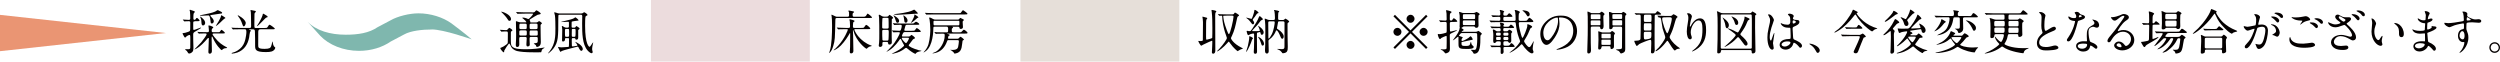 <?xml version="1.0" encoding="UTF-8"?>
<svg xmlns="http://www.w3.org/2000/svg" viewBox="0 0 590.5 14.53">
  <defs>
    <style>
      .cls-1 {
        fill: #5fa59a;
      }

      .cls-1, .cls-2 {
        mix-blend-mode: multiply;
        opacity: .8;
      }

      .cls-3 {
        fill: #e6dfd9;
      }

      .cls-4 {
        isolation: isolate;
      }

      .cls-5 {
        fill: #ecdcdd;
      }

      .cls-6 {
        fill: #040000;
      }

      .cls-2 {
        fill: #e47b50;
      }
    </style>
  </defs>
  <g class="cls-4">
    <g id="s55">
      <g>
        <g>
          <path class="cls-6" d="M329.49,11.56l-.36-.36,3.68-3.67-3.68-3.67.36-.36,3.67,3.68,3.67-3.68.36.36-3.68,3.67,3.68,3.67-.36.36-3.67-3.68-3.67,3.68ZM331.02,7.52c0,.51-.42.94-.94.94s-.95-.42-.95-.94.43-.94.95-.94.94.43.94.94ZM334.11,4.44c0,.5-.41.94-.94.94s-.94-.43-.94-.94.43-.95.94-.95.94.43.94.95ZM334.11,10.6c0,.51-.41.95-.94.95s-.94-.43-.94-.95.43-.94.94-.94.94.43.94.94ZM337.2,7.52c0,.51-.42.94-.95.94s-.94-.42-.94-.94.43-.94.94-.94.95.43.95.94Z"/>
          <path class="cls-6" d="M342.91,5.19c-.29,0-.46,0-.46.34,0,.23.02,1.27.02,1.49,0,.29,0,.44.2.44.06,0,1.44-.35,1.45-.35.02,0,.05,0,.05.03,0,.07-.76.45-1.34.71-.31.15-.39.23-.39.51,0,.08.03,3.14.03,3.17,0,.54-.18.77-.56.94-.22.1-.39.14-.46.14s-.15-.08-.26-.23c-.12-.17-.45-.51-.73-.58-.05-.01-.17-.05-.17-.1,0-.04.06-.06.08-.06.01,0,.6.02.71.02.09,0,.56,0,.6-.26.03-.18.03-2.28.03-2.52s0-.4-.15-.4c-.05,0-1.07.43-1.11.48-.22.24-.24.26-.32.26-.28,0-.53-.92-.53-1.09,0-.09.05-.1.09-.1.06,0,.27.03.33.03.34,0,1.39-.26,1.5-.32.17-.07.19-.15.19-.44v-1.77c0-.29-.15-.36-.36-.36-.1,0-.6.01-.83.03-.05,0-.2.02-.25.02-.03,0-.06-.02-.09-.07l-.23-.26s-.05-.06-.05-.08c0-.01.01-.02.05-.02.22,0,1.21.07,1.42.07.31,0,.33-.15.33-.35,0-.67,0-.88-.03-1.34-.01-.11-.11-.59-.11-.69,0-.03.03-.09.11-.09.05,0,1.19.24,1.19.45,0,.1-.06.14-.31.33-.08.08-.1.37-.1.44-.01.09-.01.84-.01.93,0,.07,0,.32.29.32.17,0,.24-.06.33-.2.2-.32.23-.35.33-.35.18,0,.82.55.82.73,0,.06-.06.09-.15.11-.1.02-.28.02-.57.02h-.6ZM348.07,3.05c.16,0,.2,0,.33-.07.27-.15.31-.17.36-.17.09,0,.74.37.74.55,0,.07-.05.1-.19.22-.06.06-.08.08-.09.14-.01.09-.02.67-.02.85,0,.23.03,1.2.03,1.41,0,.1,0,.59-.52.59-.22,0-.25-.06-.4-.26-.06-.08-.14-.08-.31-.08h-2.11c-.25,0-.27.02-.49.23-.03.03-.23.1-.23.14,0,.05.08.08.11.1.07.02.44.24.44.36,0,.09-.08.15-.24.22-.22.09-.23.1-.23.16,0,.07.02.07.23.07h3.03c.17,0,.28,0,.44-.09.07-.06.18-.12.23-.12.11,0,.84.56.84.67,0,.07-.07.14-.12.18-.19.16-.23.23-.23.5,0,1.91,0,4.04-1.44,4.04-.15,0-.16-.03-.32-.32-.06-.09-.16-.26-.26-.34-.19-.16-.22-.18-.22-.22,0-.04.09-.04.11-.04.1,0,.54.02.64.02.24,0,.44,0,.57-.57.16-.69.18-1.71.18-2.15,0-.11-.01-.88-.03-1.02-.05-.24-.16-.24-.56-.24h-2.98c-.23,0-.29.03-.41.17-.07.07-.34.37-.34.42,0,.08.02.09.32.18.17.06.59.19.59.29,0,.03-.15.2-.18.23-.09.1-.12.17-.12.36,0,.1,0,.23.15.23.12,0,.96-.35,1.54-.77.07-.06.36-.36.44-.36.14,0,.5.58.5.7,0,.17-.12.18-.41.2-.36.08-1.19.27-1.59.35-.48.1-.53.11-.56.12-.08.03-.09.14-.09.2,0,.67.1.73,1.09.73.82,0,.87-.19.99-.6.02-.09.1-.38.15-.38.06,0,.1.48.14.55.07.14.1.18.45.51.05.04.08.1.08.14,0,.49-1.16.49-1.63.49-1.66,0-1.97-.11-1.97-1.09,0-.24,0-1.5-.01-1.63,0-.07,0-.18-.1-.18-.09,0-1.02.87-1.21.87-.01,0-.02-.01-.02-.02,0-.02.71-.99.81-1.11.12-.18.74-1.04.77-1.64.01-.04.06-.24.06-.28,0-.02-.05-.2-.05-.25,0-.08.03-.48.03-.56,0-.19,0-1.84-.01-1.96-.01-.1-.03-.34-.06-.43-.02-.12-.08-.36-.08-.37,0-.05.03-.11.11-.11.11,0,.57.2.66.23.16.04.23.04.35.04h2.32ZM345.95,3.36c-.27,0-.39,0-.41.19-.01.05-.01.4-.01.59,0,.37.08.37.42.37h2.06c.26,0,.37,0,.41-.19.01-.06.01-.4.01-.59,0-.35-.05-.37-.42-.37h-2.06ZM347.96,5.92c.32,0,.45,0,.45-.24,0-.11,0-.65-.01-.69-.03-.17-.12-.17-.44-.17h-1.98c-.31,0-.34,0-.4.07-.06.06-.06.11-.06.61,0,.42.02.42.45.42h1.98Z"/>
          <path class="cls-6" d="M353.86,5.22c-1,0-1.27.02-1.44.03-.03,0-.2.02-.24.02s-.06-.02-.1-.07l-.22-.26q-.05-.06-.05-.08s.01-.02.03-.02c.22,0,.54.03.75.04.76.02.84.03,1.46.03.33,0,.33-.19.33-.57,0-.17,0-.37-.31-.37-.26,0-.96.02-1.28.05-.03,0-.15.01-.17.01-.03,0-.06-.02-.1-.07l-.22-.26q-.04-.06-.04-.08s.01-.02.03-.02c.08,0,.44.03.51.03.43.02,1.18.04,1.26.04.32,0,.32-.2.32-.43s0-.33-.03-.45c-.01-.06-.12-.29-.12-.35,0-.08.09-.09.15-.09.11,0,.92.2.92.41,0,.05-.18.17-.19.22-.03.09-.03.28-.03.4,0,.31.25.31.35.31h.25c.15,0,.25,0,.41-.2.23-.31.32-.35.39-.35.19,0,.75.54.75.71,0,.14-.07.14-.65.14h-1.15c-.33,0-.35.18-.35.33,0,.46,0,.61.34.61h2.26c.11,0,.31,0,.31-.28,0-.51-.02-1.36-.1-1.8-.01-.07-.12-.35-.12-.42,0-.06.03-.07.09-.07.2,0,1.13.26,1.13.52,0,.07-.23.29-.24.35-.05.19-.05.91-.05,1.13,0,.41,0,.57.35.57h.95c.53,0,.59,0,.76-.23.34-.44.37-.5.49-.5.16,0,.92.65.92.84,0,.18-.18.18-.53.18h-2.6c-.11,0-.31,0-.31.28,0,.74.31,1.93.54,2.7.11.36.23.75.33.75.22,0,1.15-2.4,1.15-2.83,0-.03-.03-.19-.03-.25,0-.09.06-.15.14-.15.11,0,1.03.34,1.03.61,0,.12-.08.17-.34.31-.09.04-.31.59-.39.78-.28.73-.66,1.41-1.08,2.06-.05.07-.09.16-.09.26,0,.25.84,1.39,1.18,1.39.24,0,.32-.07.87-1.07.02-.05.14-.31.17-.31s.05.07.05.12c0,.11-.12.61-.14.73-.04.29-.1.68-.1.91,0,.17.02.24.17.63.02.06.02.09.02.14,0,.19-.2.33-.37.33-.57,0-1.73-1.25-2.19-1.96-.07-.1-.15-.2-.24-.2-.07,0-.14.07-.2.14-1.19,1.28-2.48,1.85-2.6,1.85-.01,0-.06,0-.07-.03.2-.15.65-.48.87-.67.66-.53,1.64-1.7,1.64-2,0-.11-.24-.67-.28-.79-.4-1.09-.63-2.27-.75-3.43-.02-.29-.17-.29-.34-.29h-3.82ZM355.45,9.75c-.35,0-.35.22-.35.48,0,.42,0,.57.36.57h.5c.34,0,.53,0,.69-.24.22-.34.25-.37.32-.37.19,0,.79.57.79.77,0,.14-.07.14-.69.14h-1.62c-.29,0-.34.11-.34.31,0,.12.05.63.05.75,0,.1,0,.58-.46.58-.25,0-.25-.27-.25-.39,0-.14.02-.75.02-.87,0-.37-.1-.37-.59-.37-.66,0-1.1.02-1.27.03-.03,0-.2.02-.24.02s-.06-.02-.1-.07l-.22-.26q-.05-.06-.05-.08s.01-.02.03-.02c.07,0,.35.02.41.03.54.02,1.08.05,1.62.05.39,0,.42-.09.42-.58,0-.34-.02-.46-.35-.46h-.43c-.09,0-.22,0-.29.12-.08.1-.2.27-.44.27-.28,0-.28-.42-.28-.59,0-.21.03-1.13.03-1.33,0-.29-.02-.48-.07-.82,0-.02-.05-.28-.05-.31,0-.1.02-.14.12-.14.2,0,.39.14.58.28.18.15.27.15.37.15h.44c.23,0,.34-.07.34-.36,0-.24-.03-.41-.29-.41-.95,0-1.29.01-1.43.02-.03,0-.31.03-.33.03-.05,0-.07-.03-.1-.08l-.22-.26s-.06-.06-.06-.07c0-.02.02-.03.05-.03.05,0,.6.05.71.05.66.03.86.03,1.38.03.1,0,.26,0,.26-.24,0-.1-.03-.27-.08-.42-.02-.03-.08-.19-.08-.23,0-.06.06-.08.11-.08.45,0,.91.21.91.37,0,.08-.03.11-.16.24-.02.03-.03.12-.03.16,0,.19.19.19.29.19h.75c.15,0,.22,0,.34-.1.07-.06.31-.41.39-.41.18,0,.76.5.76.68,0,.14-.07.14-.69.14h-1.54c-.27,0-.33.11-.33.39,0,.33.12.38.37.38h.39c.1,0,.25,0,.36-.12.18-.19.25-.27.34-.27s.66.35.66.52c0,.09-.01.11-.17.28-.07.08-.07.15-.07.75,0,.14.02,1.07.02,1.11,0,.36-.29.46-.4.46-.18,0-.24-.1-.33-.26-.04-.08-.1-.12-.29-.12h-.51ZM353.69,7.7c-.29,0-.33.14-.33.32,0,.25,0,.4.33.4h.44c.29,0,.34-.12.34-.32,0-.25,0-.4-.34-.4h-.44ZM353.69,8.72c-.29,0-.31.11-.31.36,0,.34.07.37.31.37h.48c.27,0,.31-.08.31-.37,0-.32-.07-.36-.32-.36h-.46ZM355.95,8.42c.19,0,.35-.01.35-.35s-.14-.36-.35-.36h-.51c-.25,0-.35.07-.35.36,0,.35.17.35.35.35h.51ZM355.94,9.46c.17,0,.35,0,.35-.37,0-.34-.16-.36-.35-.36h-.5c-.19,0-.35.02-.35.36s.14.37.35.37h.5ZM361.32,3.41c0,.34-.29.46-.4.46-.16,0-.18-.06-.52-.6-.16-.26-.61-.62-.75-.74-.03-.02-.05-.06-.05-.07,0-.03.06-.03.14-.03.05,0,.27.01.66.1.18.03.92.2.92.87Z"/>
          <path class="cls-6" d="M368.22,4.28s.02.08.02.12c.05.36.11.73.11,1.22,0,.76-.17,1.81-1.17,3.32-.91,1.38-1.49,1.66-1.94,1.66-.75,0-1.42-1.17-1.42-2.55,0-.6.12-1.75,1.26-2.89,1.44-1.47,2.96-1.47,3.62-1.47,1.03,0,1.51.2,1.83.36,1.22.6,1.97,1.81,1.97,3.3s-.85,3.29-2.86,3.99c-.96.34-1.71.42-1.88.42-.05,0-.11-.01-.11-.08,0-.03.02-.04.31-.16,1.18-.46,3.64-1.44,3.64-4.26,0-.44-.05-3.14-3.14-3.14-.23,0-.24.09-.24.16ZM364.53,7.76c0,.74.29,1.75.99,1.75.33,0,.6-.14,1.38-1.32.6-.92,1.11-2.18,1.11-3.3,0-.68-.05-.74-.19-.74-1.08,0-3.29,1.46-3.29,3.61Z"/>
          <path class="cls-6" d="M377.69,3.09c.12,0,.19,0,.32-.12.11-.12.2-.21.31-.21.12,0,.69.42.69.58,0,.06-.18.23-.22.27-.08.1-.08.19-.08.5s.06,1.74.06,2.06c0,.62-.32.74-.48.74-.27,0-.31-.22-.33-.4-.03-.24-.16-.24-.37-.24h-1.41c-.18,0-.36,0-.42.15-.03.08-.03.6-.03.8,0,.52,0,2.44.01,2.87.01.25.05,1.45.05,1.72,0,.2,0,.82-.59.82-.29,0-.29-.32-.29-.4,0-.03.01-.31.01-.45.11-3.37.11-4.12.11-5.36,0-.69,0-2.39-.01-2.54-.01-.09-.07-1.03-.07-1.04,0-.04,0-.11.05-.11.16,0,.46.17.53.2.29.16.33.17.49.17h1.68ZM376.07,4.82c-.23,0-.34,0-.34.23v.66c0,.25.09.25.34.25h1.6c.23,0,.34,0,.34-.23v-.65c0-.25-.09-.26-.34-.26h-1.6ZM376.07,3.39c-.26,0-.33,0-.33.28v.61c0,.24.1.24.33.24h1.62c.26,0,.33,0,.33-.29v-.61c0-.23-.1-.23-.33-.23h-1.62ZM380.2,7.66c.15,0,.19-.02.26-.1.09-.1.22-.23.32-.23.11,0,.67.37.67.58,0,.07-.05.11-.07.15-.11.15-.15.18-.16.34-.03.29,0,2.09,0,2.36,0,.31,0,.45-.1.58-.15.17-.36.25-.48.25-.25,0-.25-.24-.25-.41,0-.27-.15-.27-.37-.27h-1.41c-.26,0-.32.04-.34.26-.05.34-.24.53-.52.53-.15,0-.26-.06-.26-.41,0-.08.01-.39.02-.49.03-.59.05-.93.05-1.41,0-.06,0-1.15-.03-1.55,0-.05-.03-.29-.03-.35,0-.09.05-.1.1-.1.12,0,.7.27.84.27h1.77ZM378.56,7.96c-.27,0-.29.02-.29.36v.57c.03.16.12.16.29.16h1.6c.17,0,.26,0,.29-.16v-.65c0-.28-.08-.28-.29-.28h-1.6ZM378.58,9.36c-.22,0-.32,0-.32.24v.78c0,.22.11.22.32.22h1.55c.25,0,.32,0,.32-.29,0-.1,0-.73-.01-.78-.03-.16-.08-.16-.31-.16h-1.55ZM382.93,3.07c.11,0,.15,0,.24-.09.14-.15.18-.18.25-.18.09,0,.74.36.74.58,0,.07-.06.12-.12.18-.18.16-.18.19-.18.6,0,1.04.02,6.19.02,7.36,0,.45-.06.73-.45.93-.23.11-.48.18-.53.18-.12,0-.2-.11-.32-.31-.07-.11-.14-.23-.32-.33-.08-.05-.56-.17-.56-.27,0-.06.42-.08.53-.08.74-.03.85-.09.88-.41.01-.11.03-2.96.03-4.58,0-.35-.16-.35-.44-.35h-1.47c-.26,0-.29.06-.33.24-.03.25-.32.36-.52.36-.07,0-.22,0-.27-.22-.01-.07-.01-2.3-.01-2.47s-.06-1.01-.06-1.2c0-.06.02-.19.12-.19.15,0,.36.1.53.18.14.07.17.07.29.07h1.94ZM382.83,4.47c.2,0,.32,0,.32-.25v-.69c-.03-.17-.14-.17-.32-.17h-1.67c-.19,0-.32,0-.32.26,0,.17,0,.63.01.68.02.17.15.17.31.17h1.67ZM382.83,6c.22,0,.32,0,.32-.24v-.75c0-.24-.09-.24-.32-.24h-1.64c-.23,0-.33,0-.33.23v.75c0,.25.09.25.33.25h1.64Z"/>
          <path class="cls-6" d="M386.14,3.2s-.05-.06-.05-.08c0-.01.02-.02.05-.02.08,0,.42.03.5.03.56.03,1.02.04,1.55.04h2.62c.17,0,.2,0,.39-.24.18-.26.2-.28.31-.28.15,0,.85.54.85.67,0,.15-.24.15-.6.15h-.58c-.31,0-.34.16-.34.37,0,.65-.03,3.5-.03,4.08,0,2.22,0,2.46.01,2.9,0,.15.03.82.03.95,0,.15,0,.84-.58.84-.31,0-.31-.22-.31-.35,0-.09.03-.49.03-.57.02-.41.04-.83.04-1.37,0-.83,0-.92-.26-.92-.24,0-2.2.77-2.57,1-.1.07-.49.46-.59.46-.14,0-.59-.96-.59-1.15,0-.09.05-.09.45-.1.85-.01.96-.24,1.01-.43.05-.23.06-3.79.06-4.22,0-.26-.01-1.07-.01-1.15-.01-.11,0-.35-.31-.35-.1,0-.68.04-.76.04-.05,0-.07-.02-.1-.07l-.23-.26ZM388.59,7.51c-.32,0-.32.18-.32.59,0,1.05,0,1.22.37,1.22.15,0,.9-.11,1.15-.24.22-.1.27-.22.27-1.12,0-.27-.01-.45-.34-.45h-1.13ZM388.62,3.47c-.34,0-.34.06-.34,1.09,0,.48,0,.62.32.62h1.18c.31,0,.31-.05.31-1.05,0-.52-.03-.66-.35-.66h-1.11ZM389.72,7.21c.36,0,.36-.06.36-1.04,0-.53,0-.68-.31-.68h-1.17c-.33,0-.33.02-.33,1.32,0,.35.12.41.31.41h1.13ZM391.53,3.79c-.05-.06-.06-.06-.06-.08s.02-.02.05-.02c.08,0,.43.03.5.03.93.05,1.24.05,1.55.05h.94c.15,0,.35,0,.59-.29.08-.09.11-.11.18-.11.12,0,.95.43.95.63,0,.08-.02.09-.16.19-.19.16-.32.6-.4.88-.51,1.87-.69,2.26-1.13,3.19-.12.26-.17.39-.17.5,0,.34.79,1.44,1.79,2.18.1.08.67.44.67.48,0,.07-.59.11-.7.16s-.24.12-.39.26c-.04.04-.09.09-.14.09-.26,0-1.19-1.5-1.47-1.97-.12-.19-.2-.33-.29-.33-.08,0-.1.03-.36.36-1.38,1.76-2.31,2.11-2.35,2.11-.06,0-.1-.03-.1-.1,0-.05.65-.66.77-.78.14-.16,1.54-1.81,1.54-2.44,0-.19-.58-1.76-.65-2.1-.11-.56-.22-1.45-.32-2.01-.08-.49-.18-.54-.35-.54-.02,0-.16.02-.18.02-.05,0-.07-.03-.1-.08l-.22-.27ZM393.56,4.09c-.85,0-.95,0-.95.37,0,.75.9,3.4,1.2,3.4.26,0,1.07-2.72,1.07-3.44,0-.34-.33-.34-.53-.34h-.78Z"/>
          <path class="cls-6" d="M401.22,4.82c-.96,0-1.87,1.59-1.87,2.79,0,.36.06.57.15.84.08.22.1.31.1.43,0,.37-.31.41-.41.41-.52,0-.77-.94-.77-1.84,0-.58.09-1.18.2-1.8.16-.93.17-1.18.17-1.45,0-.4-.07-.57-.15-.7-.02-.04-.19-.27-.19-.29s.14-.08.31-.08c.52,0,.87.45.87.76,0,.14-.2.71-.24.84-.02.09-.25,1.12-.25,1.41,0,.03,0,.16.09.16.06,0,.12-.14.2-.28.12-.25.9-1.68,2.09-1.68.7,0,1.46.37,1.46,2.75,0,1.6-.32,3.41-2.47,4.69-.45.27-.77.37-.82.37-.02,0-.05-.01-.05-.03,0-.03.02-.06.28-.25,1.86-1.41,2.2-2.72,2.2-5.03,0-1.25-.23-2.01-.92-2.01Z"/>
          <path class="cls-6" d="M406.82,11.81c-.34,0-.34.15-.35.37-.01.21-.22.43-.53.43s-.33-.12-.33-.35c0-.1.01-.65.02-.78.05-1.12.06-1.58.06-2.23,0-.92.06-5.52-.07-6.09-.02-.08-.09-.41-.09-.45s.05-.04.07-.04c.1,0,.16.03.7.29.18.08.35.16.65.16h6.31c.2,0,.33-.07.41-.14.03-.04.2-.28.26-.28.16.08.93.5.93.67,0,.08-.06.11-.14.15-.15.08-.15.11-.16.31-.01.42-.01,1.79-.01,2.71,0,.86.09,4.72.09,5.5,0,.53-.46.58-.65.58-.08,0-.24,0-.24-.34,0-.19,0-.45-.32-.45h-6.62ZM413.44,11.5c.09,0,.27,0,.33-.19.02-.1.02-5.21.02-5.54,0-.6,0-2.13-.04-2.21-.08-.14-.2-.15-.31-.15h-6.67c-.09,0-.27.01-.33.2-.02.09-.02,5.28-.02,5.62,0,.61,0,1.97.02,2.08.05.19.24.19.33.19h6.67ZM406.9,4.14s1.46.88,1.46,1.78c0,.41-.23.75-.43.75-.29,0-.36-.44-.39-.66-.07-.59-.42-1.43-.57-1.66-.08-.11-.1-.15-.1-.18,0-.01,0-.03.02-.03ZM408.16,6.7c.09,0,.61.15,1.28.48.16.08.9.49,1,.49.16,0,.43-.51.63-.91.4-.76.99-2,.99-2.67,0-.11,0-.18.07-.18.06,0,.76.33.85.37.12.06.27.12.27.24,0,.09-.08.15-.22.21-.18.1-.19.11-.33.45-.43,1.09-.73,1.55-1.48,2.62-.08.1-.15.19-.15.28,0,.12.11.23.2.31.67.59,1.5,1.41,1.5,1.93,0,.09,0,.44-.39.44-.24,0-.29-.06-1.17-1.27-.16-.21-.53-.73-.68-.73-.08,0-.11.03-.39.33-1.33,1.41-2.72,2-2.77,2-.02,0-.05-.01-.05-.04,0-.02.32-.29.36-.33,1.42-1.22,2.3-2.21,2.3-2.45,0-.29-1.92-1.51-1.92-1.54.01-.02.02-.03.07-.03ZM408.98,3.9s.02-.02.03-.02c.08,0,1.56.49,1.56,1.49,0,.23-.09.53-.39.53s-.35-.23-.51-.77c-.12-.41-.49-.93-.54-1.01-.02-.02-.12-.14-.14-.17-.01-.01-.02-.03-.02-.04Z"/>
          <path class="cls-6" d="M418.96,11.27c0,.25-.11.46-.37.46-.57,0-1.13-1.13-1.13-2.89,0-.67.06-1.21.29-2.22.32-1.39.34-1.45.34-1.8,0-.38-.06-.58-.26-.94-.03-.07-.22-.33-.22-.4s.14-.09.2-.09c.64,0,1.2,1.13,1.2,1.34,0,.09-.5,1.48-.59,1.77-.23.75-.41,1.45-.41,2.28,0,.07,0,.79.27.79.1,0,.11-.05.32-.67.05-.15.39-1.13.46-1.13.04,0,.04.08.04.1,0,.36-.32,2-.32,2.32,0,.17.16.92.16,1.08ZM423.46,10.64c-.29.62-.93,1.08-1.69,1.08s-1.42-.46-1.42-1.13c0-.16,0-1.36,2.32-1.39.28,0,.28-.08.28-.78,0-.07-.03-1.27-.05-1.59,0-.07-.01-.2-.09-.27-.02-.02-.46-.02-.52-.02-1.28,0-1.68-.9-1.68-1.01,0-.03.01-.08.06-.08s.26.14.31.16c.32.14.78.23,1.27.23q.62,0,.62-.75c0-.71,0-1.03-.22-1.29-.05-.06-.35-.31-.35-.38,0-.07.15-.19.39-.19s.99.16.99.59c0,.08-.01.1-.12.28-.03.06-.07.15-.07.24,0,.34.59.36.66.36.5.02.87.03.87.51,0,.53-.76.86-1.18,1.04s-.42.19-.42.68c0,.25.08,1.53.11,1.84.05.42.08.5.36.62.56.24,1.75.77,1.75,1.44,0,.2-.16.45-.41.45-.14,0-.17-.05-.44-.39-.33-.4-.92-.87-1.12-.77-.08.03-.18.45-.22.53ZM420.8,10.49c0,.31.35.5.75.5.67,0,1.36-.54,1.36-.93,0-.19-.16-.28-.88-.28-.65,0-1.22.38-1.22.71ZM423.42,5.13c0,.43.09.43.17.43.16,0,.59-.14.59-.4,0-.2-.37-.35-.53-.35-.03,0-.09.01-.14.04s-.09.12-.09.27Z"/>
          <path class="cls-6" d="M429.39,12.49c-.24,0-.28-.08-.66-.76-.23-.4-.52-.79-1.19-1.21-.03-.02-.16-.1-.16-.14s.03-.08.12-.08c.4,0,2.32.59,2.32,1.64,0,.27-.23.54-.44.54Z"/>
          <path class="cls-6" d="M438.48,2.65c.27.15.31.16.31.27,0,.09-.02.1-.22.15-.03.01-.03.06-.03.08,0,.17,1.36,2.21,3.97,3.24.15.06.91.28.91.34,0,.08-.39.14-.45.16-.19.07-.25.11-.57.39-.03.03-.15.14-.23.14-.18,0-1.7-1.18-2.54-2.15-.75-.87-.85-1.04-1.22-1.68-.03-.06-.12-.17-.18-.17-.07,0-.18.16-.44.48-1.01,1.27-2.13,2.47-3.51,3.31-.19.11-.78.48-.93.48-.02,0-.08-.01-.08-.04,0-.06.15-.17.23-.23,2.22-1.5,3.68-4.13,3.76-4.27.08-.12.4-.85.4-.86.09-.03.42.15.84.38ZM439.03,8.25c.12,0,.23,0,.42-.06.08-.02.44-.27.53-.27.1,0,.73.58.73.69,0,.12-.18.18-.27.2-.17.03-.22.06-.26.12-.06.08-1,2.45-1.09,2.69-.28.79-.36.97-.78.97-.23,0-.48-.11-.48-.35,0-.08.06-.2.29-.7.26-.56,1.17-2.48,1.17-2.82,0-.18-.17-.18-.35-.18h-2.05c-.27,0-1.04,0-1.43.03-.05,0-.2.02-.25.02-.03,0-.06-.02-.09-.07l-.23-.26q-.05-.06-.05-.08s.02-.02.03-.02c.08,0,.42.03.5.03.33.01.92.04,1.56.04h2.09ZM438.11,6.49c.4,0,.43-.01.54-.19.24-.39.26-.42.39-.42.17,0,.86.63.86.75,0,.16-.17.16-.45.16h-2.03c-.25,0-.67,0-1.01.02-.05.01-.22.03-.25.03-.02,0-.08-.05-.1-.07l-.22-.26s-.03-.06-.03-.08c0-.01,0-.02.02-.02.06,0,.27.03.31.03.34.02.92.04,1.25.04h.73Z"/>
          <path class="cls-6" d="M447.29,7.07c.2.14.23.19.23.27,0,.06-.11.31-.12.36-.06.16-.07.36-.07.59,0,.53.07,3.16.07,3.75,0,.63-.57.63-.6.63-.23,0-.29-.19-.29-.39,0-.09.05-.56.05-.66,0-.02.07-2.52.07-2.93,0-.38-.02-.71-.03-1.1-.01-.15-.01-.25-.11-.25-.05,0-.07.02-.35.25-.26.2-.96.73-1.18.73-.06,0-.09-.03-.09-.09,0-.07.02-.09.24-.28.93-.83,1.68-1.84,2.23-2.96.22-.43.24-.49.32-.49.18,0,.95.62.95.78,0,.09-.07.12-.16.16-.26.09-.39.18-.46.25-.1.08-.52.61-.62.71-.14.15-.29.32-.27.43,0,.05.12.15.23.22ZM448.24,3.18c0,.15-.08.16-.36.23-.11.02-.25.14-.54.37-.41.32-1.77,1.36-2.05,1.36-.03,0-.11-.01-.11-.08,0-.06.1-.15.27-.31.58-.53,1.54-1.52,1.69-1.97.06-.17.08-.23.14-.23.12-.02.98.49.98.62ZM452.34,8.36c.23,0,.35,0,.54-.19.25-.25.28-.27.34-.27.07,0,.91.65.91.84,0,.18-.19.18-.58.2-.11,0-.19.11-.29.26-.27.38-.71,1-.82,1.13-.03.03-.08.09-.08.16,0,.28,1.67,1.01,1.81,1.07.18.08.77.24.99.29.03.01.09.02.09.07s-.05.04-.36.12c-.43.11-.5.18-.71.44-.05.06-.07.06-.1.06-.1,0-1-.51-1.78-1.25-.29-.28-.33-.31-.43-.31-.08,0-.11.01-.35.2-.36.28-1.33.97-2.57,1.29-.44.11-.79.16-.82.16-.11,0-.12-.06-.12-.08,0-.05.02-.06.23-.11,1.55-.48,3.12-1.77,3.12-2.09,0-.11-.58-.88-.68-1.07-.06-.11-.11-.19-.18-.19-.06,0-.08.02-.29.24-.77.79-1.94,1.6-2.07,1.6-.05,0-.07-.03-.07-.08,0-.03.02-.06.23-.26,1.68-1.64,2.18-2.92,2.18-3.05,0-.14-.12-.14-.15-.14-.05,0-.93.11-1.11.17-.09.03-.46.22-.56.22-.14,0-.16-.07-.36-.71-.07-.21-.07-.24-.07-.27,0-.07.02-.09.09-.09.03,0,.23.03.27.03.2.01.57.03.7.03,1.45,0,1.46-.01,1.68-.19.52-.44,1.69-2.29,1.83-2.85.06-.26.11-.28.17-.28.1,0,.86.73.86.88,0,.14-.05.16-.49.33-.08.02-1.51,1.54-1.8,1.81-.06.03-.11.1-.11.16,0,.1.08.1.18.1.27,0,1.49-.09,1.73-.09.11,0,.29-.01.29-.14,0-.15-.32-.78-.32-.85,0-.02,0-.08.06-.08.15,0,1.46.67,1.46,1.57,0,.48-.34.63-.53.63-.31,0-.4-.35-.44-.6-.05-.23-.1-.28-.27-.28-.11,0-1.94.29-2.2.33-.22.03-.24.03-.24.11,0,.07.01.08.22.19.03.01.35.19.35.32,0,.08-.03.1-.36.25-.08.04-.15.08-.15.15,0,.09.09.09.22.09h.94ZM452.23,3c0,.07-.01.08-.37.24-.14.06-1.04,1.11-1.25,1.32-.1.1-.14.16-.14.24,0,.07.17.31.19.36.07.14.12.29.12.46,0,.28-.16.52-.48.52-.4,0-.49-.31-.63-.78-.17-.52-.35-.78-.58-1.01-.15-.15-.15-.23-.15-.25s.01-.04.05-.04c.18,0,1.03.45,1.08.45.15,0,.19-.08.57-.76.25-.45.45-1.08.46-1.16.03-.21.05-.31.11-.33.11-.03,1.01.59,1.01.74ZM451.08,8.65c-.22,0-.36,0-.36.17,0,.2.78,1.16,1.02,1.16.14,0,.77-.99.77-1.16s-.15-.17-.27-.17h-1.16Z"/>
          <path class="cls-6" d="M458.89,4.66c.65.39.71.42.71.5s-.33.25-.37.31c-.09.09-.42.51-.49.59-.44.51-.87.9-1.46,1.19-.07.03-.32.15-.36.15s-.01-.06.01-.07c.56-.58,1.17-1.42,1.48-2.22.03-.09.12-.56.16-.58.04-.02.15.03.32.14ZM464.96,3.8c.46,0,.6,0,.73-.19.28-.46.32-.51.43-.51.31,0,1.07.78,1.07.85,0,.15-.24.15-.6.15h-2.57c-.32,0-.36.15-.36.35,0,.28.05,1.85.05,2.2,0,.33-.05.66-.4.91-.23.17-.45.24-.58.24-.18,0-.19-.06-.29-.36-.03-.11-.15-.32-.45-.5-.05-.02-.25-.11-.25-.14s.06-.02.08-.02c.11,0,.66.01.76,0,.33-.06.33-.14.33-.91,0-.36,0-1.12-.01-1.46-.01-.31-.22-.31-.35-.31h-.81c-.33,0-.33.06-.41.54-.28,1.73-1,2.56-1.85,3.08-.92.56-1.85.61-1.87.61-.12,0,.05-.08.16-.14.99-.48,1.77-.85,2.21-1.78.27-.56.51-1.45.51-2.02,0-.27-.15-.31-.34-.31h-1.17c-.84,0-1.18.01-1.43.03-.04,0-.2.02-.24.02-.05,0-.07-.03-.1-.07l-.23-.26s-.04-.06-.04-.08c0-.01.01-.02.04-.02.08,0,.42.03.5.03.63.03,1.26.05,1.55.05h2.09c.35,0,.4-.09.4-.57,0-.16-.01-.36-.08-.53-.01-.02-.08-.2-.08-.23,0-.04.06-.04.09-.04.06,0,.86.14,1.03.16.06.01.2.03.2.15,0,.07-.01.08-.16.19-.09.07-.09.26-.09.44,0,.35.06.43.34.43h2.2ZM463.13,8.45c.25,0,.31-.01.37-.07.08-.07.45-.53.58-.53.06,0,.93.48.93.71,0,.12-.15.18-.24.2-.25.06-.27.06-.4.23-.58.74-.92,1.07-1.11,1.25-.18.18-.27.26-.27.33,0,.19,1.22.65,3,.65.18,0,1.19-.08,1.27-.06-.03.06-.12.18-.16.2-.22.19-.48.57-.53.74-.06.18-.12.28-.24.28-.46,0-2.32-.35-3.59-1.15-.25-.15-.28-.16-.35-.16-.08,0-.15.04-.34.17-1.56,1.08-4.04,1.29-4.75,1.29-.03,0-.14,0-.14-.04,0-.01.05-.06.12-.07.74-.14,1.48-.36,1.93-.5,1.83-.59,2.56-1.25,2.56-1.39,0-.08-.07-.16-.12-.22-.19-.2-.48-.57-.78-1.09-.03-.07-.08-.12-.16-.12-.07,0-.58.44-.69.52-1.15.79-2.45.95-2.58.95-.01,0-.06,0-.06-.04,0-.03.45-.19.53-.23,1.07-.48,2.07-1.24,2.63-2.38.04-.09.22-.58.27-.58.03,0,.08.02.44.19.24.1.57.26.57.37,0,.1-.08.15-.18.21-.05.02-.23.12-.23.23,0,.09.1.09.18.09h1.53ZM461.38,8.76c-.43,0-.45.08-.45.16,0,.22.96,1.26,1.26,1.26.24,0,1.08-1.12,1.08-1.28,0-.14-.12-.14-.19-.14h-1.69ZM464.41,4.82c.83,0,2.32.96,2.32,1.78,0,.4-.24.66-.45.66-.19,0-.23-.07-.53-.74-.23-.49-.85-1.33-1.33-1.6-.03-.01-.09-.05-.08-.07,0-.02.05-.03.07-.03Z"/>
          <path class="cls-6" d="M470.84,3.45c-.32,0-.88,0-1.34.02-.03,0-.31.03-.33.03-.04,0-.07-.02-.1-.07l-.22-.26s-.06-.06-.06-.08.02-.02.05-.02c.07,0,.42.03.5.03.33.02.91.05,1.55.05h5.75c.52,0,.58,0,.73-.19.36-.49.41-.54.53-.54.14,0,1.05.79,1.05.88,0,.15-.25.15-.61.15h-3.6c-.34,0-.34.09-.34.75,0,.29,0,.45.34.45h1.73c.07,0,.14-.01.2-.04.06-.03.33-.29.41-.29.09,0,.94.53.94.69,0,.06-.25.26-.31.32s-.07.44-.07.96c0,.16,0,.65.02,1.28,0,.09.02.51.02.61,0,.38-.43.54-.65.54-.31,0-.31-.14-.32-.41,0-.25-.19-.25-.29-.25h-1.75c-.16,0-.35,0-.4.21-.11.59-.25,1.08-.49,1.51-.06.1-.34.56-.34.6,0,.19,1.64.99,4.32.99.2,0,.43.01.71-.01.09,0,.54-.04.65-.04.03,0,.09,0,.09.02,0,.03-.19.12-.22.14-.61.27-.87.44-.99.95-.02.12-.06.14-.15.14-.26,0-2.7-.35-4.24-1.18-.11-.07-.65-.42-.7-.42s-.09.02-.41.26c-1.46,1.07-3.32,1.41-3.63,1.41-.02,0-.08,0-.08-.04,0-.02.05-.05.08-.06.23-.08.68-.29.95-.42,1.3-.62,2.41-1.54,2.41-1.69,0-.06-.02-.09-.16-.23-.56-.52-.88-1.27-.88-1.47,0-.03.01-.07.06-.07s.26.31.32.37c.25.29.86.88,1.05.88.25,0,.7-1.15.7-1.62,0-.23-.2-.23-.32-.23h-1.58c-.15,0-.33.02-.35.26-.02.29-.06.68-.67.68-.28,0-.28-.25-.28-.34,0-.29.04-1.7.04-2.03,0-.71-.03-1.64-.1-1.96-.01-.04-.12-.29-.12-.35,0-.05.05-.06.09-.06.09,0,.62.19.84.26.18.07.4.12.6.12h1.67c.33,0,.33-.15.33-.42,0-.49,0-.62-.07-.7-.08-.08-.19-.08-.28-.08h-2.32ZM471.33,4.95c-.29,0-.29.25-.29.48,0,.73,0,.8.35.8h1.79c.34,0,.34-.07.34-.94,0-.25-.1-.34-.34-.34h-1.85ZM471.4,6.52c-.34,0-.34.19-.34.36,0,.78,0,.88.35.88h1.72c.36,0,.36-.23.36-.93,0-.31-.2-.32-.34-.32h-1.76ZM474.74,6.52c-.33,0-.36.08-.36.9,0,.28.1.35.37.35h1.69c.34,0,.34-.09.34-.91,0-.21-.07-.34-.33-.34h-1.71ZM474.74,4.95c-.1,0-.34,0-.34.28,0,.81,0,.88.12.95.08.04.15.04.23.04h1.71c.33,0,.33-.08.33-.84,0-.25,0-.44-.33-.44h-1.72Z"/>
          <path class="cls-6" d="M481.96,8.3c.34-.32.49-.46.49-.61,0-.03-.08-.29-.1-.35-.14-.43-.19-.69-.19-1.33,0-.26.06-1.58.06-1.87,0-.57-.16-.74-.34-.92-.24-.25-.27-.28-.27-.32,0-.04.27-.06.31-.06.65,0,1.22.52,1.22.85,0,.1-.14.61-.16.73-.05.32-.1.84-.1,1.5,0,.43,0,1.35.29,1.35.16,0,.23-.04.84-.43.12-.08.84-.53,1.17-.53.26,0,.43.23.43.42,0,.34-.46.52-.87.68-2.7,1.09-3.08,1.92-3.08,2.65s.66,1.05,1.58,1.05c.57,0,1.02-.11,1.36-.2.51-.14.63-.17.85-.17.39,0,.75.26.75.54,0,.58-2.31.63-2.91.63-.52,0-2.17,0-2.17-1.78,0-.32.09-1.1.86-1.84Z"/>
          <path class="cls-6" d="M490.41,3.85c0-.17-.06-.34-.16-.5-.03-.06-.22-.27-.22-.32,0-.14.24-.24.46-.24.45,0,.63.25.82.5.06.08.17.12.51.22.22.06.65.18.65.5,0,.43-.63.63-1.55.91-.1.03-.11.07-.22.46-.14.57-1.11,4.4-2.15,4.4-.31,0-.35-.2-.35-.32,0-.16.03-.22.37-.7,1.24-1.81,1.56-3.64,1.56-3.7,0-.1-.08-.11-.25-.12-1.34-.11-1.34-.91-1.34-.92,0-.04.01-.14.08-.14.05,0,.08.01.31.15.12.08.44.24.87.24.02,0,.42,0,.5-.07s.1-.25.1-.35ZM493.68,10.94c-.15.99-1.01,1.24-1.6,1.24-1.08,0-1.71-.75-1.71-1.32,0-.74.81-1.12,1.83-1.12.09,0,.51.02.59.02.1,0,.16-.01.16-.12,0-.17-.05-.93-.05-1.09,0-1.25.07-1.85,1.02-2.39.7-.41.78-.44.78-.74,0-.25-.25-.51-.32-.58-.1-.09-.15-.14-.15-.18,0-.03.03-.06.08-.06.08,0,.43.1.67.19.78.29.83.99.83,1.16,0,.43-.31.59-.53.59-.01,0-.15,0-.26-.04-.43-.16-.48-.18-.61-.18-.27,0-.65.16-.83.34-.26.25-.27.66-.27.94s.11,2.04.45,2.28c.1.08.63.26.74.32.24.12.9.49.9.91,0,.19-.08.4-.31.4-.11,0-.18-.03-.35-.18-.31-.27-.83-.62-.99-.56-.05.02-.05.07-.07.18ZM492.04,10.3c-.26,0-1.28,0-1.28.6,0,.27.34.61,1.02.61,1.1,0,1.26-.86,1.19-1.04-.06-.17-.67-.17-.93-.17ZM491.74,3.81c0-.08-.4-.28-.46-.28-.19,0-.27.46-.27.5,0,.02.01.06.02.07.03.03.71-.11.71-.28Z"/>
          <path class="cls-6" d="M503.34,9.21c0-.93-.78-1.72-1.92-1.72-1.5,0-2.46,1.55-2.66,1.9-.23.39-.34.6-.65.6-.27,0-.33-.23-.33-.32,0-.28.09-.53.9-1.47.74-.86.85-1.01,2.56-3.41.37-.53.53-.77.53-.9,0-.08-.08-.16-.22-.16-.42,0-1.09.57-1.28.73-.45.37-.61.41-.8.41-.53,0-.88-.73-.88-.78,0-.03.03-.03.27-.03.6,0,1.44-.27,1.76-.41.7-.31.78-.34,1.03-.34.45,0,1.19.28,1.19.78,0,.33-.26.51-.81.88-.82.58-1.81,2.13-1.81,2.32,0,.03.03.08.07.08.07-.02.22-.08.28-.1.36-.14.68-.18,1-.18,1.45,0,2.55,1.08,2.55,2.36,0,1.44-1.39,2.45-2.83,2.45-1.12,0-1.93-.6-1.93-1.17,0-.41.48-.92,1.12-.92.53,0,.98.32,1.29.73.16.2.23.31.39.31.39,0,1.18-.69,1.18-1.63ZM500.42,10.23c-.27,0-.48.22-.48.4,0,.29.49.53.98.53.11,0,.19-.08.19-.2,0-.27-.27-.73-.69-.73Z"/>
          <path class="cls-6" d="M505.99,5.54c-.05-.06-.06-.06-.06-.08s.02-.02.05-.02c.22,0,1.18.07,1.38.07.27,0,.27-.09.27-.86,0-.2,0-.78-.02-1.24,0-.1-.07-.53-.07-.62,0-.07.01-.09.09-.09.01,0,1.18.27,1.18.56,0,.04-.01.06-.18.23-.15.16-.19.44-.19.73,0,.4,0,.61-.01,1.04,0,.18.02.24.17.24.14,0,.19-.05.25-.1s.32-.41.4-.41c.07,0,.86.61.86.73s-.06.11-.6.11h-.76c-.14,0-.27.03-.31.17-.03.11-.03,2.27-.03,2.61,0,.54,0,.6.11.6.18,0,1.25-.49,1.27-.49.03,0,.05.03.05.04,0,.36-2.4,1.54-2.82,1.86-.18.14-.23.22-.29.33-.02.04-.09.17-.17.17-.17,0-.25-.12-.31-.2-.1-.17-.53-.85-.53-.97,0-.06.04-.06.4-.08.11-.01.96-.16,1.22-.24.25-.07.25-.31.25-.5,0-.48.05-2.57.05-2.99,0-.19-.05-.31-.25-.31-.01,0-.56.01-.83.03-.03,0-.2.02-.24.02-.05,0-.07-.02-.1-.07l-.22-.26ZM509.03,7.51q-.05-.06-.05-.08s.01-.02.05-.02c.07,0,.42.03.5.03.56.02,1.02.05,1.55.05h3.08c.53,0,.59,0,.73-.19.32-.45.35-.5.49-.5.18,0,.35.12.85.52.27.2.31.23.31.32,0,.16-.23.16-.6.16h-3.65c-.24,0-.36.1-.41.15-.05.04-.44.49-.44.62,0,.15.25.15.4.15h2.34c.14,0,.5,0,.63-.07.1-.05.44-.44.54-.44.11,0,.88.52.88.65,0,.09-.02.1-.2.23-.19.14-.2.24-.35,1.17-.2,1.37-.37,1.76-.61,2-.34.32-.95.39-1.07.39-.15,0-.16-.01-.2-.19-.07-.27-.27-.46-.42-.54-.02-.01-.16-.09-.16-.14s.06-.05.08-.05c.06,0,.28.03.33.03.61,0,.9,0,1.08-.63.12-.44.27-1.55.27-1.88,0-.22-.11-.22-.33-.22-.25,0-.31.05-.45.37-.75,1.68-2.38,2.67-2.54,2.77-.16.09-.71.27-.77.27-.03,0-.09-.01-.09-.06,0-.03.14-.14.19-.17,1.5-1.05,2.32-2.7,2.32-3.04,0-.15-.09-.15-.39-.15-.2,0-.23.03-.44.36-1.25,1.87-2.72,2.28-2.9,2.28-.01,0-.02-.01-.02-.02,0-.04.46-.39.56-.45.64-.54,1.01-1,1.37-1.63.1-.19.18-.32.18-.41,0-.12-.11-.12-.37-.12s-.32.08-.53.31c-.82.88-1.7,1.54-1.9,1.54-.02,0-.05-.01-.05-.03s.14-.17.16-.2c1.32-1.69,1.85-2.48,1.85-2.69,0-.14-.2-.14-.27-.14-.25,0-.71.01-.94.02-.05.01-.2.03-.25.03-.03,0-.06-.03-.09-.08l-.23-.26ZM513.83,2.99c.2,0,.27-.05.35-.12.19-.22.22-.24.31-.24.08,0,.78.33.78.53,0,.08-.07.12-.1.16-.01.01-.14.09-.15.1-.06.09-.06,1.59-.06,1.85,0,.12.02.74.02.87,0,.22,0,.73-.54.73-.11,0-.23-.03-.31-.12-.11-.15-.15-.18-.32-.18h-2.02c-.22,0-.23.01-.34.16-.11.15-.33.22-.51.22-.2,0-.35-.08-.35-.31,0-.04.05-.76.06-1.1.01-.32-.02-1.88-.03-2.17-.01-.11-.07-.62-.07-.69,0-.02.01-.08.07-.08.05,0,.43.18.49.2.34.15.36.19.59.19h2.13ZM511.76,3.28c-.33,0-.33.09-.33.9,0,.27.08.37.34.37h2.04c.17,0,.31-.03.33-.27.01-.1,0-.57,0-.68,0-.28-.15-.32-.34-.32h-2.04ZM511.76,4.86c-.25,0-.32.14-.32.31,0,1.09.07,1.09.36,1.09h1.98c.31,0,.33-.07.33-1.09,0-.1,0-.31-.33-.31h-2.03Z"/>
          <path class="cls-6" d="M523.57,2.7s.02.03.02.06c0,.07-.03.08-.12.15-.03.02-.04.06-.04.09,0,.08.73,1.45,1.77,2.38.8.71,1.72,1.3,2.86,1.75q.36.14.36.22c0,.1-.05.11-.4.19-.24.04-.54.15-.71.32-.04.05-.1.1-.15.1s-.59-.19-1.64-1.25c-1.22-1.22-1.64-1.91-2.13-2.99-.07-.15-.24-.51-.29-.51s-.08.03-.31.36c-1.87,2.71-4.47,4.41-4.76,4.41-.06,0-.09-.03-.09-.07,0-.06,1.1-1.03,1.3-1.24,1.55-1.6,2.44-3.06,2.77-3.8.06-.11.24-.71.27-.74.06-.03,1.24.45,1.3.57ZM524.59,8.62c.08,0,.17,0,.25-.05.07-.06.36-.39.44-.39.07,0,.74.52.74.71,0,.1-.03.14-.15.24-.11.1-.12.61-.12.78,0,.35.07,1.93.07,2.24s-.57.45-.73.45c-.25,0-.25-.22-.25-.29,0-.48,0-.6-.29-.6h-3.42c-.11,0-.34,0-.34.31s0,.34-.08.42c-.09.09-.37.23-.6.23-.29,0-.29-.24-.29-.29,0-.07.1-2.15.1-2.56,0-.24.01-.9-.02-1.1,0-.04-.06-.31-.06-.35,0-.03,0-.12.1-.12.09,0,.57.26.68.31.14.07.29.07.46.07h3.51ZM522.95,6.85c.41,0,.54,0,.67-.1.09-.08.44-.56.54-.56s1.03.73,1.03.82c0,.14-.27.14-.61.14h-2.13c-.81,0-1.11.01-1.44.03-.03,0-.2.02-.24.02s-.06-.02-.1-.07l-.22-.26s-.04-.06-.04-.08c0-.01.01-.02.03-.02.08,0,.43.05.5.05.56.03,1.03.03,1.56.03h.44ZM524.55,11.43c.33,0,.33-.22.33-.35,0-.28.01-1.55.01-1.81,0-.14,0-.35-.32-.35h-3.45c-.33,0-.35.18-.35.35,0,.28-.01,1.55-.01,1.81,0,.15.01.35.34.35h3.45Z"/>
          <path class="cls-6" d="M529.96,6.26s.05-.09.1-.09c.03,0,.62.16.75.16.33,0,1.88-.33,1.9-.34.19-.14.2-1.28.2-1.34,0-.29-.02-.63-.28-.96-.17-.2-.19-.23-.19-.26,0-.08.14-.09.18-.09.76,0,1.2.43,1.2.73,0,.01-.43,1.46-.43,1.68,0,.07.05.1.12.1.06,0,.58-.06.67-.06.85,0,1.51.41,1.51,1.45,0,.9-.32,2.85-.98,3.64-.32.37-.77.69-1.16.69-.42,0-.53-.4-.67-.78-.02-.08-.15-.34-.15-.37s.02-.06.06-.06c.05,0,.25.07.28.08.24.06.46.08.58.08.33,0,.75-.16,1.08-1.38.12-.45.35-1.37.35-1.97,0-.79-.45-.85-.78-.85-.36,0-1.01.17-1.09.27-.05.06-.06.1-.17.49-.45,1.54-1.55,4.33-2.47,4.33-.25,0-.36-.16-.36-.36,0-.24.08-.33.76-1.08.31-.34.78-.86,1.39-2.56.05-.11.16-.45.16-.53,0-.03-.01-.09-.08-.09-.25,0-1.3.45-1.53.45-.44,0-.96-.71-.96-.96ZM537.83,8.67c-.12,0-.65-.29-.77-.34-.08-.02-.36-.03-.36-.08,0-.07.37-.26.44-.32.42-.32.46-.35.46-.66,0-.19-.08-.93-.92-1.3-.09-.04-.27-.12-.27-.17,0-.07.04-.07.08-.07,1.45,0,1.97,1.43,1.98,2.01,0,.14-.17.93-.65.93ZM538.35,4.87c0,.19-.14.44-.33.44-.16,0-.25-.07-.6-.49-.23-.27-.34-.35-.8-.67-.06-.03-.17-.12-.17-.17,0-.03.09-.1.19-.1,1.45,0,1.71.85,1.71.99ZM539.26,3.92c0,.14-.09.33-.28.33-.25,0-.37-.15-.6-.41-.18-.19-.63-.46-1.01-.6-.11-.03-.15-.08-.15-.11,0-.09.27-.16.41-.16,1.41,0,1.63.74,1.63.95Z"/>
          <path class="cls-6" d="M543.95,10.32c.15,0,.6-.04,1.08-.1.17-.02.91-.14,1.05-.14.39,0,.74.28.74.53,0,.61-1.93.67-2.56.67-1.52,0-3.51-.33-3.51-2.02,0-.36.12-.52.16-.52.05,0,.05.02.12.28.26.9,1.36,1.27,2.23,1.27.07,0,.58.02.69.02ZM542.21,4.12c.86,0,1.68-.17,1.83-.2.41-.09.5-.09.57-.09.53,0,1.05.53,1.05.77,0,.17-.08.2-.84.37-.57.14-.95.44-1.34.75-.09.08-.1.09-.15.09-.02,0-.03-.02-.03-.03,0-.09.5-.69.5-.83,0-.08-.03-.08-.39-.09-1.33-.02-2.14-.61-2.14-.77,0-.03.06-.05.08-.05.03,0,.07.01.36.06.19.02.39.02.5.02ZM547.01,5.55c.33.22.49.48.49.65,0,.22-.14.44-.32.44-.15,0-.23-.05-.61-.46-.23-.25-.32-.31-.83-.62-.06-.04-.18-.12-.18-.17,0-.03.09-.1.19-.1.48,0,.84,0,1.26.27ZM548.69,5.28c0,.12-.09.34-.29.34-.24,0-.37-.17-.59-.42-.15-.18-.61-.5-.99-.64-.12-.04-.15-.09-.15-.12,0-.08.23-.14.42-.14,1.01,0,1.6.52,1.6.98Z"/>
          <path class="cls-6" d="M551.57,6.44c-1.17,0-1.67-.87-1.67-1.09,0-.06.01-.1.09-.1.03,0,.25.1.46.21.37.18.81.31,1.17.31.43,0,1.2-.2,1.2-.39,0-.1-.37-.36-.52-.46-.31-.22-.73-.6-.73-.93,0-.36.31-.54.57-.54.24,0,.35.07.87.37.15.09.45.26,1.07.26.14,0,.71-.01.84,0,.39.03.39.37.39.41,0,.29-.53.7-.69.79-.31.19-.34.22-.34.29s.07.16.14.22c.59.52,2.07,1.84,2.07,2.99,0,.76-.68.76-.75.76-.2,0-.28-.05-.96-.42-.43-.24-1.16-.59-1.93-.59-1.1,0-1.59.9-1.59,1.32,0,.73.71,1.01,1.68,1.01.19,0,1.13-.1,1.18-.1.36-.05.56.25.56.44,0,.6-1.09.6-1.29.6-.94,0-1.44-.16-1.83-.35-.58-.28-.98-.85-.98-1.41,0-1.12,1.16-1.8,2.42-1.8.27,0,.6.02,1.22.2.7.2.77.23.93.23.12,0,.4-.06.4-.36,0-.74-1.51-2.43-1.84-2.43-.07,0-1.2.42-1.44.48-.34.08-.66.08-.7.08ZM553.57,5.11c.07,0,.42-.11.42-.36,0-.15-.03-.18-.4-.4-.75-.45-.84-.5-.96-.5-.08,0-.22.06-.22.2,0,.27.41.6.5.67.16.12.51.39.66.39ZM557.34,4.35c0,.18-.14.44-.34.44-.15,0-.25-.08-.59-.5-.22-.28-.35-.37-.79-.69-.06-.03-.17-.12-.17-.17s.1-.09.2-.09c1.27,0,1.69.76,1.69,1.01ZM558.58,3.5c0,.14-.09.34-.29.34-.25,0-.39-.19-.58-.45-.17-.23-.6-.52-.96-.68-.11-.06-.14-.1-.14-.14,0-.11.36-.11.43-.11.61,0,1.54.4,1.54,1.04Z"/>
          <path class="cls-6" d="M561.23,5.59c0,.09-.02.12-.14.45-.16.44-.27.86-.27,1.46,0,1.14.59,1.97.94,1.97.19,0,.24-.06.58-.62.07-.11.26-.38.35-.38.03,0,.06.04.06.09s-.02.19-.03.23c-.12.52-.15.62-.15.86,0,.19.03.34.07.45.03.12.09.32.09.37,0,.23-.24.35-.43.35-.73,0-2.15-1.19-2.15-3.36,0-.32.16-1.71.16-2.01,0-.23-.05-.53-.08-.66-.08-.28-.09-.32-.09-.39,0-.03.04-.04.07-.04.52,0,1.03.91,1.03,1.21ZM566.77,5.85c.58.46,1.01,1.27,1.01,2.17,0,.22-.02.75-.57.75s-.56-.61-.56-.76c0-.94,0-1.42-.6-2.02-.09-.09-.54-.44-.54-.51,0-.03.05-.06.1-.06.01,0,.67.03,1.16.43Z"/>
          <path class="cls-6" d="M572.78,2.88s-.08-.15-.08-.17c0-.08.22-.08.28-.08.31,0,.92.28.92.52,0,.11-.25.52-.28.6-.08.18-.17.58-.17.74,0,.02,0,.07.05.07.03,0,.07-.01.32-.1.1-.03.26-.09.41-.09.11,0,.33.03.33.22,0,.42-.77.65-1.09.75-.09.02-.11.03-.12.2-.01.03-.06.63-.06,1.1,0,.26,0,.33.15.33.12,0,.94-.23.94-.59,0-.03-.05-.17-.05-.2s.03-.03.06-.03c.06,0,.29.06.35.06.46.03.76.06.76.31,0,.4-1.26.92-1.78,1.09-.35.12-.39.14-.39.25,0,.21.12,1.52.14,1.63.05.37.05.42.28.51.88.36,1.61.96,1.61,1.5,0,.29-.2.48-.39.48-.16,0-.2-.06-.61-.54-.23-.28-.67-.61-.79-.61-.07,0-.09.06-.15.18-.24.53-1,1.15-1.93,1.15-1.07,0-1.45-.76-1.45-1.22,0-.68.69-1.2,2.04-1.2.1,0,.52.03.6.03.12,0,.12-.03.12-.42,0-.23-.01-.99-.02-1.29,0-.1,0-.17-.11-.17-.16,0-.84.06-.99.06-.26,0-1.05.01-1.56-.46-.16-.16-.33-.43-.33-.52,0-.02,0-.04.03-.04.07,0,.37.14.43.16.51.17,1.02.2,1.37.2.27,0,1.03,0,1.11-.21.01-.03.1-1.52.1-1.53,0-.06-.06-.06-.24-.07-.8-.06-1.52-.63-1.52-1.08,0-.02.01-.08.05-.08.01,0,.28.16.32.18.5.31.93.31,1.1.31.24,0,.35-.06.37-.17.03-.11.07-.76.07-1s-.15-.58-.2-.7ZM571.63,10.2s-1.21,0-1.21.65c0,.43.59.57.91.57.37,0,.86-.18,1.12-.42.2-.18.31-.45.26-.56-.08-.19-.87-.24-1.08-.24Z"/>
          <path class="cls-6" d="M578.22,5.47c.78,0,2.26-.24,3.08-.39.59-.1.66-.11.66-.41,0-.55-.07-1.25-.16-1.54-.01-.06-.19-.26-.19-.32,0-.08.17-.08.24-.08.5,0,.94.2.94.57,0,.06-.05.29-.05.35,0,.26.33.43,1,.71.28.11.58.23,1,.23.11,0,.59-.06.68-.06.15,0,.65.05.65.44,0,.29-.22.4-.61.4-.24,0-1.29-.1-1.51-.1-.27,0-1.01.02-1.22.11-.16.07-.18.23-.18,1.22,0,.32.01.4.15.74.19.48.33.86.33,1.53,0,2.2-1.71,3.6-2.06,3.6-.02,0-.06-.01-.06-.04,0-.02.46-.57.54-.68.29-.44.63-1.18.63-1.67,0-.03,0-.16-.11-.16-.03,0-.2.02-.24.02-.61,0-1.16-.58-1.16-1.48,0-.15,0-1.39,1.1-1.56.32-.05.32-.11.32-.69,0-.61,0-.68-.23-.68-.11,0-1.27.21-2.01.45-.19.06-1.02.45-1.21.45-.25,0-1.19-.48-1.19-.94,0-.04.02-.1.06-.11.11.01.66.08.82.08ZM581.59,7.35c-.28,0-.65.46-.65,1.04,0,.63.44.91.74.91.44,0,.45-.68.45-.86,0-.41-.11-.7-.15-.79-.03-.08-.17-.29-.4-.29ZM582.63,4.64c0,.18.05.21.2.21.05,0,.78-.02.78-.19,0-.09-.76-.62-.86-.6-.08.02-.12.28-.12.58Z"/>
          <path class="cls-6" d="M590.5,11.23c0,.63-.51,1.26-1.27,1.26s-1.25-.63-1.25-1.27c0-.86.75-1.25,1.26-1.25.74,0,1.26.61,1.26,1.26ZM588.3,11.22c0,.52.42.95.95.95.49,0,.94-.38.94-.93,0-.44-.34-.95-.96-.95s-.93.49-.93.93Z"/>
        </g>
        <polygon class="cls-2" points="0 12.09 0 3.51 39.16 7.8 0 12.09"/>
        <path class="cls-1" d="M101.96,6.97c-2.19,0-4.94.28-6.53,1.18l-3.14,1.66c-1.99,1.37-4.61,2.2-7.49,2.2-3.72,0-7.1-1.4-9.15-3.55l-3.04-3.37c2.05,2.15,5.35,3.11,9.07,3.11,2.88,0,5.5-.4,7.49-1.77l3.14-1.66c1.59-.91,4.34-1.62,6.53-1.62,2.9,0,5.79.94,7.78,2.36,0,0,3.3,2.45,4.8,3.79,0,0-6.57-2.35-9.47-2.35Z"/>
        <g>
          <path class="cls-6" d="M46.05,5.04c-.23,0-.41,0-.41.33v1.43c0,.15.01.27.18.27.18,0,1.47-.56,1.61-.56.02,0,.07,0,.07.03,0,.11-.31.27-1.13.76-.65.37-.74.43-.74.88,0,.4,0,.81.01,1.21,0,.27.05,1.66.05,1.96,0,.42-.06.67-.22.87-.11.15-.48.43-.78.43-.14,0-.22-.08-.26-.14-.06-.06-.24-.4-.29-.46-.05-.06-.41-.28-.41-.36,0-.07.15-.07.22-.07s.41.01.49.01c.28,0,.48-.06.5-.31.01-.08.01-1.83.01-2.06,0-.9,0-1.01-.23-1.01-.04,0-.49.19-.6.28-.07.04-.31.35-.39.35-.1,0-.12-.05-.26-.27-.25-.44-.35-.61-.35-.73,0-.07.15-.07.24-.07.2,0,.52-.1,1.07-.28.28-.1.33-.11.42-.25.09-.15.09-.33.09-1.92,0-.26-.08-.35-.35-.35-.22,0-.68.01-.87.03-.02,0-.14.02-.16.02-.05,0-.07-.03-.1-.08l-.23-.26q-.05-.06-.05-.07s.02-.03.05-.03c.19,0,1.17.08,1.39.08.18,0,.31-.1.31-.31,0-.39,0-1.39-.07-1.73-.01-.03-.09-.22-.09-.26,0-.06.06-.09.14-.09.06,0,.63.2.75.25.29.1.36.14.36.26,0,.07-.23.28-.26.34-.09.18-.09.91-.09,1.16,0,.14,0,.37.25.37.14,0,.22-.03.31-.19.14-.22.16-.27.28-.27.15,0,.63.51.63.62,0,.16-.23.16-.6.16h-.48ZM50.44,7.91c-.14,0-.24.07-.24.19,0,.1.37.58.48.71,1.05,1.33,1.84,1.8,2.72,2.28.16.09.25.14.25.18,0,.08-.12.09-.18.1-.32.01-.49.03-.75.19-.05.03-.28.28-.35.28-.16,0-1.42-1.25-2.13-2.99-.07-.18-.08-.21-.16-.21-.09,0-.09.03-.09.65,0,.38.06,2.28.06,2.71,0,.17,0,.68-.54.68-.23,0-.29-.23-.29-.44,0-.45.11-2.69.11-3.19,0-.03-.05-.08-.12-.08-.09,0-.14.06-.17.1-.42.48-.78.9-1.28,1.37-.93.9-1.72,1.24-1.81,1.24-.01,0-.02-.01-.02-.02,0-.03,1.37-1.37,1.6-1.66.35-.42,1.28-1.67,1.28-1.9,0-.2-.22-.2-.35-.2-.26,0-.99.02-1.22.03-.03.01-.19.03-.24.03-.03,0-.06-.02-.1-.08l-.22-.26q-.05-.06-.05-.07s.02-.03.03-.03c.08,0,.42.05.5.05.33.01.92.03,1.55.03h.27c.16,0,.37,0,.37-.32,0-.08-.02-.42-.06-.71,0-.07-.06-.38-.06-.45,0-.08.02-.1.11-.1.14,0,.32.05.51.12.48.2.52.23.52.34,0,.07-.02.09-.22.26-.1.08-.16.15-.16.56,0,.31.24.31.36.31h.95c.48,0,.52,0,.6-.08.07-.07.32-.49.42-.49s.8.59.8.71c0,.16-.23.16-.61.16h-2.09ZM49.87,3.97c.12.12.63.6.63,1.05,0,.31-.24.53-.45.53-.27,0-.29-.18-.33-.65-.03-.45-.15-.93-.25-1.1-.07-.11-.14-.16-.28-.16-.25,0-1.33.08-1.54.08-.37,0-.42,0-.42-.06,0-.05.06-.06.49-.14,1.36-.27,2.32-.45,3.1-.79.1-.05.52-.35.62-.35.02,0,.68.34.75.37.11.07.28.15.28.28,0,.17-.18.19-.4.19-.16,0-1.81.26-2.09.31-.15.02-.31.05-.31.17,0,.07.08.15.19.25ZM47.97,6.01c-.35,0-.36-.31-.4-.9-.01-.28-.03-.53-.16-.8-.12-.28-.14-.31-.14-.34s.02-.03.03-.03c.06,0,.09,0,.33.2.61.52.77.82.82,1.17.05.35-.16.7-.49.7ZM53.23,4.24c0,.07-.02.08-.26.2-.18.09-1.66,1.68-1.95,1.68-.02,0-.03-.01-.03-.02,0-.06.58-.93.67-1.1.18-.33.51-.92.54-1.22.01-.02.03-.2.05-.2.06,0,.37.2.45.25.48.31.53.34.53.42Z"/>
          <path class="cls-6" d="M58.93,6.92c-.11,0-.15,0-.15.03,0,.04.09.09.23.11.15.02.24.11.24.19,0,.07-.18.29-.2.34-.08.18-.17,1.07-.2,1.24-.31,1.66-1.16,2.97-2.77,3.57-.34.12-.92.26-1.22.26-.1,0-.15-.03-.15-.08,0-.08.14-.11.27-.15.74-.16,1.64-.75,2.15-1.37.53-.67.81-1.41.99-2.66.05-.29.08-.68.08-.9,0-.59-.24-.59-.44-.59h-.6c-.9,0-1.47,0-1.87.02-.03.01-.2.03-.24.03s-.06-.03-.1-.08l-.22-.26s-.05-.06-.05-.07c0-.02.01-.03.03-.03.08,0,.43.03.51.05.51.02,1.02.03,1.55.03h2.21c.33,0,.33-.14.33-.62,0-.36-.03-1.96-.03-2.29,0-.51,0-.56-.03-.8-.01-.07-.09-.36-.09-.43s.06-.09.12-.09c.05,0,.92.17,1,.2.06.03.16.08.16.15,0,.09-.09.17-.16.23-.14.12-.17.19-.17.4,0,.35-.03,1.92-.03,2.23,0,1.02,0,1.03.36,1.03h2.01c.48,0,.6,0,.73-.19.33-.52.37-.58.5-.58.16,0,1.24.81,1.24.92,0,.16-.23.16-.61.16h-2.79c-.43,0-.52.22-.52.66-.01.49-.01,2.5-.01,3.06,0,.6,0,.9,1.51.9,1.16,0,1.39-.23,1.53-.59.18-.49.2-.63.25-1.02.01-.06.02-.12.05-.12.05,0,.09.16.11.32.01.07.1.76.44.97.09.06.14.09.14.18,0,.35-.43.76-.86.88-.36.11-.77.14-1.38.14-2.45,0-2.52-.58-2.52-1.54,0-.8,0-2.42-.05-3.38-.02-.39-.17-.45-.49-.45h-.77ZM58.04,5.46c0,.2-.18.76-.46.76-.17,0-.19-.06-.32-.45-.34-1.02-.62-1.41-1.02-1.94-.07-.09-.12-.2-.11-.22.07-.11,1.92.96,1.92,1.85ZM62.6,3.46c.58.34.6.36.6.5s-.1.15-.29.18-1.92,2.04-2.2,2.04c-.01,0-.03-.01-.03-.03,0-.03.41-.65.46-.74.62-1.03.87-1.73.9-1.92.02-.15.05-.24.1-.27.05-.01.39.19.46.24Z"/>
        </g>
        <g>
          <path class="cls-6" d="M118.13,7.14q-.06-.06-.06-.07s.02-.03.05-.03c.2,0,1.19.08,1.42.08.2,0,.26-.04.42-.23.25-.28.28-.32.34-.32s.73.4.73.6c0,.03-.01.06-.02.07-.03.05-.24.17-.28.2-.07.07-.07.19-.07,1.38,0,1.58,0,1.78.28,2.13.52.67,2.23.67,3.02.67.57,0,2.05.04,4.19-.33.06-.01.32-.07.39-.07.02,0,.07,0,.07.04,0,.01-.01.06-.09.1-.26.14-.4.21-.54.48-.03.07-.1.45-.17.51-.02.01-1.29.01-1.47.01-2.45,0-3.44-.14-4.13-.29-.16-.03-.98-.23-1.42-.92-.09-.14-.4-.87-.5-.87-.19,0-1.19,1.6-1.19,1.68-.01.35-.02.39-.12.39-.22,0-.81-.8-.81-.97,0-.08.12-.11.24-.15.22-.06.75-.37,1.05-.61.48-.35.48-.36.48-.85,0-.26.02-1.61.02-1.9-.01-.39-.07-.44-.39-.44-.02,0-.65-.01-.95.03-.02,0-.14.02-.16.02-.05,0-.07-.02-.1-.08l-.22-.26ZM120.34,4.92c-.19,0-.28-.08-.45-.39-.02-.03-.33-.56-1.07-1.29-.07-.07-.44-.42-.44-.43,0-.05.07-.05.1-.05.23,0,2.22.68,2.22,1.76,0,.18-.1.4-.36.4ZM125.66,2.93c.4,0,.49,0,.62-.1.06-.04.33-.4.42-.4.1,0,1.02.57,1.02.78,0,.08-.07.12-.15.15-.08.02-.51.1-.6.14-.23.09-1.27.75-1.51.9-.06.03-.39.25-.39.33,0,.03.12.17.14.2.03.06.03.12.03.31,0,.06.06.06.22.06h1.16c.12,0,.25,0,.37-.09.05-.02.26-.22.33-.22.15,0,.68.37.68.51,0,.09-.09.15-.18.22-.14.09-.14.15-.14.34,0,1.58,0,1.75.03,2.54.03.69.03,1.16.03,1.3,0,.49-.1.78-.37.99-.12.09-.36.2-.51.2-.12,0-.17-.08-.19-.12-.01-.03-.08-.26-.11-.31-.06-.08-.49-.33-.49-.37,0-.07.57-.11.67-.15.28-.1.28-.18.28-1,0-.24,0-.42-.34-.42h-1.24c-.33,0-.35.17-.35.4v.43c0,.12.04.76.04.91,0,.2-.02.51-.53.51-.24,0-.27-.28-.27-.46,0-.21.08-1.24.08-1.47,0-.31-.22-.31-.34-.31h-1.07c-.36,0-.36.09-.36.7,0,.15.02.88.02,1.04,0,.62-.41.63-.48.63-.33,0-.35-.25-.35-.57,0-.11.02-.54.03-.65.03-.44.05-.79.05-1.75,0-.42-.05-2.49-.05-2.97,0-.09,0-.16.07-.16.02,0,.58.19.62.2.26.09.41.08.53.08h1.1c.07,0,.14,0,.14-.09,0-.08-.31-.45-.66-.71-.25-.18-.29-.2-.29-.27,0-.06.11-.06.15-.06.11,0,.43.03.79.16.07.02.41.2.49.2.16,0,1.11-1.02,1.11-1.2,0-.09-.07-.09-.22-.09h-1.75c-.27,0-1.03,0-1.43.03-.03,0-.2.02-.24.02-.05,0-.07-.02-.1-.07l-.22-.26q-.06-.06-.06-.08s.02-.02.05-.02c.07,0,.42.03.5.03.32.01.91.05,1.55.05h1.63ZM123.01,7.18c-.1,0-.25.01-.32.14-.03.07-.03.12-.03.71,0,.19,0,.37.35.37h1.07c.35,0,.35-.12.35-.66,0-.42,0-.57-.35-.57h-1.07ZM123,5.58c-.33,0-.33.09-.33.9,0,.18,0,.4.33.4h1.09c.33,0,.33-.08.33-.87,0-.2,0-.42-.33-.42h-1.09ZM126.63,6.87c.35,0,.35-.07.35-.76,0-.39,0-.53-.35-.53h-1.19c-.35,0-.35.1-.35.73,0,.44,0,.57.35.57h1.19ZM126.69,8.41c.33,0,.33-.17.33-.44,0-.7,0-.78-.33-.78h-1.27c-.33,0-.33.08-.33.76,0,.31,0,.46.33.46h1.27Z"/>
          <path class="cls-6" d="M137.3,3.17c.18,0,.27-.01.42-.12.18-.16.22-.17.28-.17s.77.41.77.67c0,.04-.02.09-.17.14-.12.04-.18.08-.29.21-.11.14-.11,1.87-.11,2.17,0,4.48.94,4.99,1.05,4.99.2,0,.74-1.04.83-1.04.02,0,.04.01.04.04,0,.02-.04.19-.06.24-.14.52-.2,1.09-.2,1.26,0,.03,0,.16.03.29.01.02.1.37.1.4,0,.22-.12.32-.26.32-.25,0-.69-.35-.98-.7-1.22-1.46-1.25-4.05-1.25-6.33,0-.25.03-1.46.03-1.75,0-.31-.24-.31-.37-.31h-4.93c-.09,0-.27,0-.34.15-.02.06-.02.65-.02.73,0,4.41,0,5.54-1.11,7.04-.57.77-1.26,1.22-1.29,1.22-.01,0-.03-.02-.03-.04,0-.03.27-.34.41-.51,1.34-1.75,1.34-3.64,1.34-5.35,0-.73-.02-2.53-.11-3.05-.02-.11-.17-.61-.17-.69,0-.04.03-.08.09-.08.07,0,.31.07.41.11.33.12.46.17.73.17h5.17ZM135.34,8.99c-.29,0-.29.07-.29.73,0,1.12,0,1.25.19,1.25.06,0,.53-.07.62-.08.48-.07.52-.07.52-.17,0-.17-.28-.51-.41-.66-.02-.02-.1-.11-.1-.15,0-.01.01-.02.03-.02.06,0,1.75.75,1.75,1.71,0,.21-.18.41-.34.41-.18,0-.36-.25-.44-.4-.27-.53-.31-.59-.43-.59-.05,0-.11.01-.14.02-.57.16-3.32.84-3.59,1-.05.02-.25.2-.31.2-.07,0-.09-.03-.17-.2-.15-.28-.42-.83-.42-.86,0-.07.05-.1.1-.1.03,0,.22.04.25.06.2.04.49.04.52.04.2,0,1.41-.09,1.42-.09.12-.01.24-.02.27-.11.03-.08.03-1.24.03-1.77,0-.21-.1-.21-.29-.21h-.39c-.16,0-.25.01-.26.2-.01.21-.02.6-.48.6-.23,0-.23-.16-.23-.27,0-.35.05-2.1.05-2.49,0-.02-.05-.57-.05-.58-.01-.04-.05-.2-.05-.24,0-.06.02-.08.08-.08.07,0,.11.02.52.28.18.11.37.11.46.11h.33c.08,0,.24,0,.28-.2,0-.02.01-.52.01-.78,0-.33,0-.41-.18-.41-.22,0-1.3.07-1.55.07-.03,0-.07,0-.07-.02,0-.05.03-.06.29-.11,1.73-.42,2.27-.54,2.71-.78.04-.02.26-.22.33-.22.05,0,.74.54.74.71,0,.09-.07.09-.25.09-.05,0-1.27.16-1.33.23-.06.06-.06.16-.06,1.12,0,.19.02.31.28.31h.32c.12,0,.25,0,.37-.21.08-.14.1-.18.16-.18.01,0,.75.41.75.59,0,.1-.05.14-.12.18-.07.04-.18.12-.2.2v1.68c0,.2,0,.57-.43.57-.22,0-.24-.14-.27-.27-.02-.09-.14-.09-.25-.09h-.31ZM134.12,8.69c.31,0,.31-.08.31-.83,0-1,0-1.03-.31-1.03h-.39c-.29,0-.29.07-.29.7,0,1.11.01,1.16.31,1.16h.37ZM135.33,6.83c-.09,0-.23,0-.26.14-.02.06-.02.93-.02,1.03,0,.62,0,.69.28.69h.32c.29,0,.31,0,.31-1.37,0-.42,0-.49-.28-.49h-.34Z"/>
        </g>
        <g>
          <path class="cls-6" d="M203.79,3.96c.51,0,.67,0,.95-.52.08-.16.12-.22.2-.22.11,0,1.02.73,1.02.87,0,.16-.07.16-.6.16h-7.6c-.42,0-.44.09-.45.51-.09,4.41-.1,4.76-.48,6.04-.26.91-.49,1.21-.61,1.37-.17.23-.32.33-.37.33-.02,0-.03-.01-.03-.03,0-.06.11-.27.14-.33.52-1.51.57-4.32.57-6.05,0-1.21-.04-1.78-.1-2.26-.01-.03-.05-.21-.05-.25,0-.07.03-.11.09-.11.02,0,.66.31.71.33.25.14.34.16.59.16h2.39c.32,0,.39-.14.39-.41,0-.09,0-.56-.01-.62,0-.06-.16-.29-.16-.35,0-.07.09-.09.15-.09.07,0,.73.14.86.16.25.06.34.08.34.19,0,.06-.1.14-.2.2-.07.04-.15.1-.15.49s.15.43.39.43h2.03ZM201.99,6.87c-.08,0-.18,0-.18.14,0,.15.32.83.86,1.51.76.95,1.93,1.83,3,2.18.1.03.23.07.23.14,0,.06-.19.09-.22.09-.26.03-.54.17-.74.36-.03.03-.18.23-.24.23-.26,0-2.44-1.79-3.05-4.07-.09-.32-.1-.35-.12-.35-.05,0-.07.05-.07.09,0,.19.05,1.16.05,1.37.01.49.06,2.91.06,3.46,0,.59-.51.59-.54.59-.24,0-.31-.18-.31-.38,0-.16.06-.93.07-1.11.02-.91.02-2.29.02-3.22,0-.04-.01-.09-.05-.09-.02,0-.05.02-.2.31-.18.32-.97,1.64-1.95,2.63-.71.73-1.58,1.13-1.64,1.13-.03,0-.06-.02-.06-.05s.07-.08.14-.12c.18-.14.33-.26.92-.91,1.56-1.73,2.28-3.66,2.28-3.74,0-.17-.11-.17-.22-.17h-.33c-.27,0-1.04,0-1.44.03-.03,0-.2.02-.24.02s-.06-.02-.1-.07l-.22-.26q-.05-.06-.05-.08s.02-.02.03-.02c.07,0,.42.03.5.03.33.01.92.05,1.55.05h.73c.32,0,.32-.22.32-.45,0-.07-.02-.85-.05-1.08-.01-.06-.09-.32-.09-.39,0-.06.01-.12.11-.12.02,0,1.1.22,1.1.42,0,.08-.03.1-.28.26-.09.06-.11.94-.11,1.05,0,.31.22.31.36.31h1.61c.57,0,.59,0,.79-.31.25-.35.28-.4.4-.4.16,0,.95.69.95.85,0,.15-.23.15-.6.15h-2.99Z"/>
          <path class="cls-6" d="M209.36,3.93c.18,0,.37,0,.51-.18.08-.11.18-.25.24-.25s.84.52.84.71c0,.06-.01.1-.12.17-.12.08-.16.11-.18.16-.03.07-.03,3.58-.03,4.14,0,.18.03,1.11.03,1.31,0,.53-.52.54-.54.54-.31,0-.32-.18-.34-.36-.01-.17-.09-.27-.33-.27h-.68c-.23,0-.34.06-.34.32,0,.05.01.28.01.34,0,.43-.37.52-.52.52-.2,0-.35-.12-.35-.32,0-.09.07-.57.08-.68.05-.65.05-.94.05-2.15,0-.83,0-3.04-.05-3.71,0-.09-.08-.53-.08-.63,0-.08.07-.11.12-.11.1,0,.15.02.49.25.32.2.42.2.65.2h.56ZM208.75,4.22c-.12,0-.27.01-.33.15-.05.09-.05,1.86-.05,2.12s.24.26.36.26h.82c.19,0,.35-.02.35-.31,0-.24,0-1.97-.03-2.08-.06-.14-.23-.15-.33-.15h-.79ZM209.52,9.6c.08,0,.26,0,.32-.15.06-.14.08-1.69.08-1.75,0-.51,0-.65-.35-.65h-.84c-.11,0-.35,0-.35.27s0,2.02.05,2.12c.07.15.23.15.32.15h.78ZM210.73,7.29c-.05-.06-.06-.07-.06-.08,0-.02.02-.02.05-.02.26,0,1.42.08,1.66.08.27,0,.35-.06.44-.32.07-.17.18-.61.18-.82,0-.27-.19-.27-.37-.27-.03,0-.87.01-1.21.03-.02.01-.14.02-.16.02-.05,0-.07-.02-.1-.07l-.22-.26c-.05-.06-.06-.06-.06-.08s.02-.02.05-.02c.08,0,.43.03.5.03.56.02,1.02.05,1.55.05h2.3c.26,0,.39,0,.49-.03s.49-.4.58-.4c.16,0,.79.41.79.58,0,.15-.24.15-.61.15h-2.21c-.24,0-.41,0-.49.31-.03.12-.24.84-.24.9,0,.2.17.2.31.2h1.43c.53,0,.68,0,.82-.2.27-.39.31-.43.41-.43.14,0,.94.63.94.77,0,.16-.23.16-.6.16h-3.1c-.18,0-.35,0-.49.24-.03.06-.28.53-.28.67,0,.15.17.15.24.15h1.29c.14,0,.26,0,.4-.1.06-.04.25-.29.31-.29.09,0,.84.53.84.73,0,.11-.05.14-.32.24-.12.04-.16.1-.51.58-.15.2-.41.53-.56.74-.03.06-.08.12-.08.19,0,.26,1.09.78,2.39,1.15.1.02.63.1.63.15,0,.03-.31.1-.37.11-.6.14-.84.29-.96.48-.07.1-.07.11-.11.11-.22,0-1.34-.74-1.92-1.26-.12-.1-.18-.16-.27-.16-.1,0-.17.06-.26.12-.86.67-1.6,1-2.65,1.22-.15.03-.4.09-.44.09-.01,0-.03-.02-.03-.03,0-.03.73-.39.8-.42,1.03-.5,2.09-1.33,2.09-1.54,0-.09-.03-.15-.12-.28-.2-.32-.37-.69-.57-1.11-.02-.06-.08-.17-.16-.17-.09,0-.19.15-.24.23-.1.16-1.1,1.66-2.36,2.44-.08.06-.66.39-.68.39-.01,0-.03-.01-.03-.02s1.03-1.05,1.22-1.26c.84-.87,1.94-2.87,1.94-3.2,0-.16-.2-.16-.36-.16-.26,0-.7,0-.95.03-.02,0-.14.02-.16.02-.05,0-.07-.02-.1-.08l-.22-.25ZM211.37,3.78c.84.53,1,.85,1,1.17,0,.34-.25.43-.37.43-.27,0-.34-.23-.41-.45-.12-.42-.26-.85-.48-1.13-.01-.02-.12-.17-.11-.2.02-.04.33.16.37.19ZM211.85,3.49c-.1,0-.69-.02-.69-.12,0-.03.05-.05.37-.07.43-.03,3.11-.35,4.05-.86.03-.02.32-.17.33-.17.1,0,.53.44.66.57.11.1.2.2.2.32,0,.05-.02.09-.1.09-.04,0-.25-.03-.28-.02-.01,0-3.82.27-4.54.27ZM213.22,8.91c-.09,0-.23,0-.23.14,0,.19.81,1.13,1.01,1.13.18,0,.69-.9.69-1.1,0-.17-.14-.17-.24-.17h-1.24ZM213.37,3.67s.02-.03.06-.03c.01,0,.93.5.93,1.19,0,.28-.12.52-.4.52-.05,0-.25-.02-.32-.21-.05-.15-.11-.83-.15-.96-.01-.08-.12-.42-.12-.5ZM215.87,4.94c-.12.1-.57.44-.69.44-.01,0-.03-.01-.03-.03,0-.01.24-.34.28-.41.22-.38.56-1.09.56-1.41,0-.07,0-.11.07-.11.02,0,.87.53.87.68,0,.08-.07.09-.1.09-.06.01-.1.01-.15.05-.08.07-.67.59-.8.7Z"/>
          <path class="cls-6" d="M225.04,6.28s-.08.01-.08.03.1.06.12.08.03.03.03.07c0,.1-.11.18-.18.21-.12.08-.12.11-.12.39,0,.45,0,.57.37.57h1.43c.22,0,.34,0,.43-.05.11-.06.5-.57.62-.57.14,0,.87.53.87.75,0,.17-.22.17-.61.17h-4.13c-.07,0-.09,0-.09.02,0,.05.14.07.17.08.09.01.44.11.44.23s-.1.16-.2.2c-.16.08-.18.45-.18.52,0,.17.12.17.26.17h1.94c.15,0,.24,0,.41-.19.22-.25.24-.28.31-.28.17,0,.85.59.85.67,0,.07-.32.2-.34.26,0,.02-.17,1.37-.23,1.62-.14.56-.36,1.02-1,1.27-.22.08-.56.16-.65.16-.08,0-.1-.06-.15-.17-.08-.17-.52-.52-.67-.6-.03-.02-.19-.07-.19-.1s.05-.03.07-.03c.07,0,.39.03.45.03,1.15,0,1.27-.51,1.33-.78.06-.26.17-1.04.17-1.26,0-.28-.2-.28-.33-.28h-2.11c-.22,0-.28.06-.35.27-.48,1.38-1.37,2.38-2.64,2.73-.27.08-.67.14-.74.14-.04,0-.07-.02-.07-.04,0-.05.58-.24.69-.29,1.2-.62,2.2-2.42,2.2-3.83,0-.5-.01-.5-.61-.5-.51,0-1.01.01-1.22.02-.03.01-.2.03-.24.03-.05,0-.07-.03-.1-.08l-.22-.26s-.06-.06-.06-.07c0-.02.02-.03.04-.03.08,0,.43.03.5.05.56.02,1.02.03,1.55.03h.84c.33,0,.33-.12.33-.88,0-.09-.01-.46-.32-.46h-2.85c-.32,0-.32.04-.33.67,0,.16-.05,3.88-1.78,5.1-.07.05-.44.31-.46.31s-.06-.02-.06-.05.35-.4.41-.46c.33-.43.6-.94.75-1.45.39-1.34.43-3.09.43-3.47,0-.65-.09-1.88-.17-2.29-.01-.07-.11-.36-.11-.43,0-.08.1-.09.15-.09.19,0,.61.26.75.33.24.15.41.15.56.15h5.34c.16,0,.2-.01.32-.15.16-.21.18-.25.24-.25.02,0,.48.23.53.25.29.14.32.16.32.26,0,.08-.05.11-.19.2-.09.06-.1.14-.1.31,0,.19.07,1.11.07,1.19,0,.18-.18.4-.5.4-.28,0-.32-.16-.34-.33-.05-.18-.2-.19-.31-.19h-1.27ZM226.32,3.11c.26,0,.46,0,.56-.04.12-.07.45-.67.59-.67.07,0,1.05.69,1.05.85s-.22.16-.61.16h-7.39c-1,0-1.32.02-1.43.03-.05,0-.2.02-.24.02-.05,0-.07-.02-.1-.07l-.23-.26s-.05-.06-.05-.08c0-.01.02-.02.05-.02.08,0,.42.03.5.03.56.03,1.02.04,1.55.04h5.75ZM220.81,4.9c-.29,0-.32.06-.32.33,0,.68,0,.76.32.76h5.48c.32,0,.32-.06.32-.63,0-.4,0-.45-.32-.45h-5.48Z"/>
        </g>
        <rect class="cls-5" x="153.75" width="37.53" height="14.53"/>
        <g>
          <path class="cls-6" d="M286.26,9.62c-.09,0-.95.39-2.05.92-.08.04-.43.26-.46.26-.2,0-.71-.98-.71-1.08,0-.05.03-.06.07-.06.06,0,.32.04.37.04.19,0,.61,0,.63-.2.01-.08.03-3.34.03-3.7,0-.33.02-.79-.05-1.3-.01-.07-.08-.42-.08-.5,0-.06.06-.06.09-.06.01,0,.42.1.44.11.56.15.62.15.62.28,0,.04-.17.23-.19.28-.1.24-.1.62-.1,4.09,0,.6,0,.67.18.67.09,0,.65-.16.78-.2.36-.1.46-.16.5-.27.03-.09.03-1.83.03-2.26,0-1.17-.02-2.78-.14-3.74-.01-.07-.06-.37-.06-.44,0-.09.02-.11.1-.11s1.04.15,1.04.34c0,.05-.03.09-.15.24-.06.09-.12.18-.12.61,0,1.2.03,7.07.03,8.41,0,.33-.11.73-.52.73-.27,0-.29-.23-.29-.37,0-.12.14-2.44.09-2.61-.01-.07-.06-.09-.1-.09ZM287.72,3.43q-.05-.06-.05-.08s.01-.02.03-.02c.08,0,.43.03.5.03.56.03,1.02.04,1.55.04h1.3c.25,0,.33-.03.44-.2.14-.2.15-.23.22-.23.11,0,.91.51.94.58.01.02.01.05.01.07,0,.1-.08.15-.29.27-.07.05-.12.18-.18.45-.39,1.83-.6,2.83-1.21,4.13-.15.31-.23.46-.23.54,0,.19.57,1.27,2.46,2.23.33.17.37.19.37.24,0,.02-.17.07-.2.08-.11.03-.5.16-.77.35-.03.02-.22.18-.26.18-.07,0-1.01-.74-1.78-1.85-.25-.36-.28-.41-.34-.41s-.08.03-.37.37c-.8.94-2.11,1.93-2.34,1.93-.03,0-.06-.02-.06-.04,0-.05.42-.42.49-.5,1.01-1.08,1.85-2.36,1.85-2.6,0-.1-.37-1.11-.44-1.31-.35-1.11-.67-2.69-.68-3.8,0-.11-.03-.17-.16-.17-.07,0-.43.03-.49.03-.03,0-.06-.02-.1-.07l-.22-.26ZM289.7,3.7c-.23,0-.63.01-.68.02-.06.02-.09.09-.09.17,0,.1.12,1.11.42,2.03.14.42.71,2.15.9,2.15.33,0,1.11-3.51,1.11-4.12,0-.26-.17-.26-.33-.26h-1.33Z"/>
          <path class="cls-6" d="M295.96,9.07c0,.06-.18.19-.2.24-.06.17-.22.63-.28.8-.5,1.25-1.01,2.13-1.1,2.13-.05,0-.05-.03-.05-.05,0-.02.35-1.08.4-1.29.1-.43.34-1.61.34-1.96,0-.04-.02-.25-.02-.29,0-.06.01-.08.1-.08.12,0,.39.14.4.14.14.08.42.25.42.36ZM295.91,3.85c.11-.32.36-1.09.36-1.32,0-.1.01-.2.14-.2.16,0,.86.51.86.67,0,.1-.09.12-.24.16-.12.03-.16.09-.65.82-.08.11-.49.57-.49.69,0,.06.03.11.07.15.1.14.27.36.27.57,0,.15-.11.36-.29.36-.08,0-.19-.02-.39-.32-.2-.31-.64-.84-1.09-1.13-.08-.05-.14-.08-.14-.11,0-.02.05-.02.06-.02.17,0,.6.12.78.18.05.01.36.11.4.11.12,0,.24-.33.34-.6ZM296.5,12.7c-.36,0-.36-.31-.36-.46,0-.15.05-.82.05-.95.02-.53.03-1.43.03-1.54v-1.6c0-.18-.07-.24-.17-.24s-.56.1-.71.16c-.08.02-.42.24-.49.24-.23,0-.4-.86-.4-.94,0-.02.03-.1.14-.1.05,0,.22.06.25.07.1.01.24.01.34.01.24,0,.28-.07.67-.65.56-.84,1.27-1.97,1.47-2.6.07-.19.11-.27.18-.27.17,0,.28.11.63.46.12.11.14.14.14.21,0,.16-.02.16-.25.24-.19.06-.23.1-.44.41-.48.66-.6.78-1.71,1.95-.08.08-.1.1-.1.16,0,.1.11.1.31.1.42,0,1.09-.01,1.29-.02.07-.01.19-.02.19-.14,0-.23-.26-.78-.33-.92-.01-.02-.08-.15-.08-.16,0-.01.02-.02.03-.02.14,0,1.3.83,1.3,1.53,0,.35-.2.59-.42.59-.24,0-.27-.17-.35-.49-.02-.1-.05-.17-.15-.17-.08,0-.45.1-.53.14-.15.06-.15.11-.15.59,0,2.26.01,2.52.03,3.74.01.32,0,.67-.42.67ZM298.56,10.36c0,.19-.12.41-.33.41-.22,0-.23-.09-.48-.87-.16-.52-.27-.68-.52-1.04-.07-.1-.07-.11-.07-.15,0-.05.32.09.56.27.57.43.84.99.84,1.38ZM302.23,5.03c-.2,0-.31.05-.35.17-.02.07-.11.67-.14.79-.02.09-.12.54-.12.65,0,.14.05.17.46.44.48.32,1.13.94,1.13,1.53,0,.41-.24.56-.35.56-.2,0-.36-.36-.48-.66-.19-.52-.62-1.35-.86-1.35-.09,0-.15.11-.18.2-.19.48-.57,1.28-1.49,1.93-.17.12-.24.19-.24.37,0,.33.06,1.98.06,2.35,0,.18,0,.63-.43.63-.41,0-.45-.42-.45-.85,0-.18.06-1.08.06-1.29.02-.77.02-2.32.02-2.88,0-1.6-.01-2.06-.07-2.56-.01-.09-.09-.49-.09-.59,0-.06.07-.06.1-.06.09,0,.15.02.62.23.11.04.28.08.43.08h.94c.32,0,.34-.12.34-.57,0-.51-.07-1.22-.11-1.44-.01-.04-.11-.23-.11-.27,0-.06.06-.08.1-.08.15.02.75.14.82.16.27.09.31.16.31.23,0,.03-.01.07-.05.09-.02.02-.15.08-.16.1-.05.07-.05,1.29-.05,1.45,0,.23.08.33.34.33h.76c.17,0,.23-.01.31-.07.05-.03.26-.26.33-.26.09,0,.88.54.88.7,0,.09-.1.16-.24.25-.16.1-.16.14-.16.51s.01,2.19.01,2.6c0,.38.05,2.19.05,2.6,0,.45,0,.93-.27,1.22-.22.23-.73.31-.84.31-.18,0-.22-.06-.34-.27-.08-.12-.37-.43-.76-.58-.11-.05-.31-.11-.31-.16,0-.02.05-.02.07-.02.15,0,.87.06,1.04.06.52,0,.63-.15.63-.58-.02-1.56.01-4.07.01-5.62,0-.23-.05-.37-.37-.37h-.82ZM299.93,5.03c-.37,0-.37.15-.37.45,0,.48.01,3.21.03,3.48.01.09.02.15.09.15.12,0,.5-.57.73-1.04.48-1.01.68-2.52.68-2.77,0-.27-.15-.27-.29-.27h-.86Z"/>
        </g>
        <rect class="cls-3" x="241.03" width="37.53" height="14.53"/>
      </g>
    </g>
  </g>
</svg>